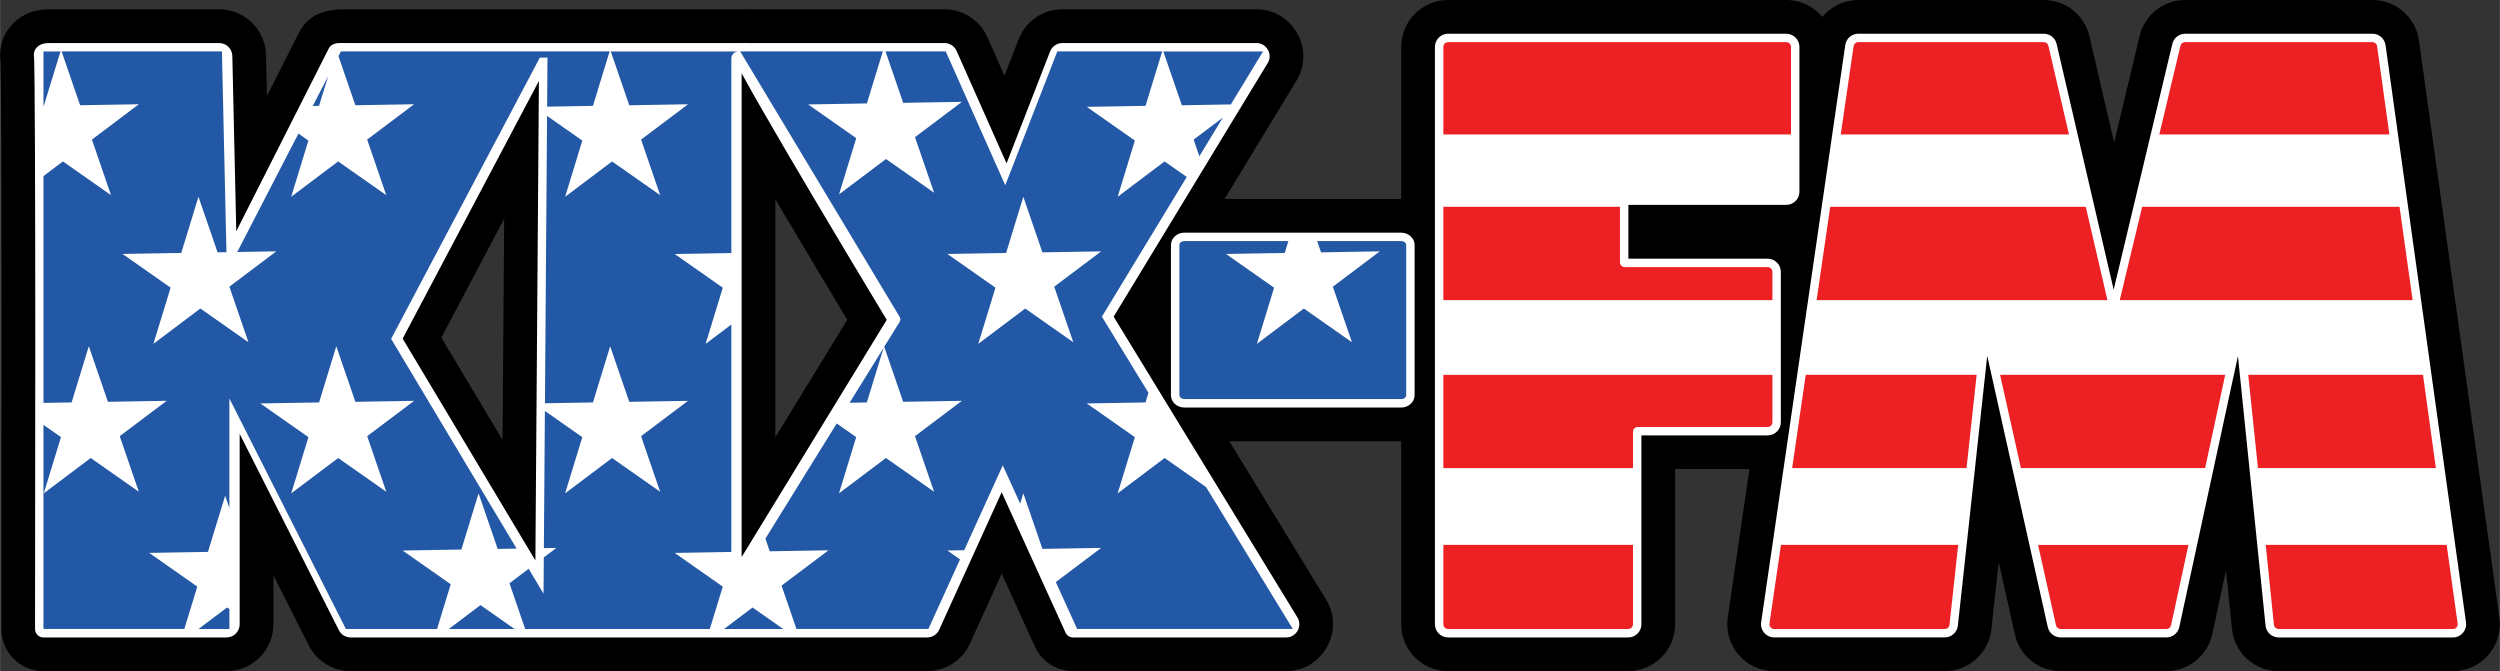<?xml version="1.0" encoding="UTF-8"?>
<!DOCTYPE svg  PUBLIC '-//W3C//DTD SVG 1.1//EN'  'http://www.w3.org/Graphics/SVG/1.1/DTD/svg11.dtd'>
<svg width="11.864in" height="3.185in" clip-rule="evenodd" fill-rule="evenodd" image-rendering="optimizeQuality" shape-rendering="geometricPrecision" text-rendering="geometricPrecision" version="1.1" viewBox="0 0 11830 3176.1" xml:space="preserve" xmlns="http://www.w3.org/2000/svg">
 <rect x="0" y="0" width="11830" height="3176.1" fill="#333333" stroke="none"/>
 <defs>
  <style type="text/css">
   <![CDATA[
    .fil0 {fill:black}
    .fil1 {fill:white}
    .fil3 {fill:#2258A5;fill-rule:nonzero}
    .fil4 {fill:#2358A5;fill-rule:nonzero}
    .fil5 {fill:#ED2024;fill-rule:nonzero}
    .fil2 {fill:white;fill-rule:nonzero}
   ]]>
  </style>
 </defs>
 
  
  <path class="fil0" d="m8623.2 79.94c41.14-49.36 103.07-80.17 171.21-79.84h877.05c103.15 0 192.74 71.2 216.06 171.67l116.77 503.07 120.36-504.38c23.82-99.84 113.14-170.37 215.78-170.37h886.57c110.67 0 204.46 81.59 219.73 191.2l380.86 2732.3c18.55 133.08-85.36 252.5-219.73 252.5h-824.98c-113.72 0-209.12-86.11-220.71-199.24l-28.37-276.91-65.15 301.14c-22.08 102.04-112.42 174.9-216.82 174.9h-500.62c-103.87 0-193.91-72.14-216.54-173.52l-76.61-343.15-34.67 318.77c-12.24 112.54-107.38 197.9-220.58 197.9h-807.32c-135.06 0-239.04-120.16-219.56-253.83l102.34-702.23h-351.51v734.2c0 122.42-99.43 221.85-221.85 221.85h-852.5c-122.42 0-221.85-99.43-221.85-221.85v-866.01h-0.11-813.53l458.56 750.39c89.73 146.83-17.32 337.57-189.37 337.57h-1007.9c-78.51 0-148.97-45.34-181.5-116.8l-156.82-344.5-150.57 331.22c-36 79.19-115.01 130.08-202 130.08h-2728.4c-83.72 0-160.26-47.11-198.02-121.83l-167.67-331.78v231.75c0 122.42-99.43 221.85-221.85 221.85h-866.11c-53.35 0-103.44-20.77-141.13-58.53s-58.38-87.89-58.28-141.24c0.8-442.34 1.15-884.69 1.08-1327-0.04-308.44-0.21-616.87-1.38-925.31-0.4-105.64-0.85-211.28-1.95-316.92-0.33-31.47-0.69-62.95-1.37-94.42-0.16-7.32 0.08-15.31-0.26-22.8-1.36-9.51-2.04-19.12-2.04-28.74 0-98.85 65.69-181.59 160.25-207.72 25.61-7.08 49.99-9.24 76.35-9.24h800.16c120.52 0 219.09 96.35 221.8 216.85l4.33 192.97 149.63-295.67c47.46-93.78 128.1-114.25 222.9-114.25h1875.6c7.55-0.35 15.12-0.4 22.67-0.17 1.41 0.04 2.81 0.1 4.22 0.17h931.44c87.7 0 167.19 51.58 202.8 131.74l81.05 182.41 67.15-172.68c33.16-85.27 115.36-141.47 206.84-141.47h918.35c171.77 0 278.83 190.32 189.65 337.12l-340.35 560.25h835.67 0.11v-719.56c0-122.42 99.43-221.85 221.85-221.85h1600.3c68.47 0 129.75 31.1 170.47 79.94zm-6245.4 2002 7.68-1046.7-297.44 562.45 289.76 484.28zm1290.9-12.29 340.49-556.56c-98.1-162.94-195.67-326.2-292.68-489.8-15.95-26.91-31.89-53.81-47.81-80.74v1127.1z"/>
  <path class="fil1" d="m5269.7 1498.6 869.69 1423.2c25.28 41.37-4.78 94.85-53.25 94.85h-1007.9c-15.99 0-29.67-8.8-36.3-23.36l-302.12-663.69-295.7 650.48c-10.11 22.25-32.32 36.57-56.77 36.57h-2728.4c-23.55 0-45.02-13.24-55.64-34.25l-469.59-929.19v901.12c0 34.38-27.94 62.32-62.32 62.32h-866.11c-11 0-20.46-3.93-28.23-11.71s-11.67-17.25-11.65-28.25c0.8-442.45 1.15-884.9 1.08-1327.3-0.04-308.63-0.21-617.27-1.38-925.89-0.4-105.99-0.86-212-1.96-317.98-0.33-32.06-0.7-64.13-1.39-96.19-0.26-11.99-0.06-26.35-1.19-38.54-0.72-3.05-1.08-6.25-1.08-9.57 0-27.12 17.9-46.96 43.22-53.96 11.28-3.12 22.25-3.48 33.85-3.48h800.16c33.86 0 61.55 27.03 62.31 60.9l18.64 829.58 437.16-863.84c15.78-31.18 52.03-26.76 80.56-26.76h1880c4.42-0.31 8.91-0.38 13.32-0.25 1.3 0.04 2.57 0.12 3.81 0.25h936.78c24.66 0 47 14.44 57.01 36.99l236.64 532.59 206.04-529.81c9.32-23.96 32.45-39.76 58.15-39.76h918.35c48.37 0 78.41 53.43 53.3 94.76l-729.12 1200.2zm-2736.5 1153.7 16.65-2269.1-644.78 1219.3 628.13 1049.8zm976.04-16.18 686.65-1122.4c-0.15-0.27-0.3-0.52-0.43-0.75-114.46-189.65-228.46-380.13-341.66-571.04-82.76-139.58-165.25-279.43-246.08-420.14-30.46-53.03-60.77-106.22-90.13-159.87-2.74-5.01-5.54-10.09-8.37-15.23v2289.4zm2095.1-1535.1h1026.2c33.19 0 63.46 24.53 63.46 58.99v709.69c0 34.41-30.33 58.99-63.46 58.99h-1026.2c-33.19 0-63.46-24.53-63.46-58.99v-709.69c0-34.47 30.25-59 63.46-59zm2101.3-131.38v254.57h659.11c34.38 0 62.32 27.94 62.32 62.32v711.66c0 34.38-27.94 62.32-62.32 62.32h-597.52v893.74c0 34.38-27.94 62.32-62.32 62.32h-852.5c-34.38 0-62.32-27.94-62.32-62.32v-2732.3c0-34.38 27.94-62.32 62.32-62.32h1600.3c34.38 0 62.32 27.94 62.32 62.32v685.39c0 34.38-27.94 62.32-62.32 62.32h-747.08zm2296.5 401.61 277.69-1163.7c6.69-28.03 31.78-47.87 60.61-47.87h886.57c31.11 0 57.43 22.88 61.73 53.69l380.86 2732.3c5.21 37.41-23.97 70.94-61.73 70.94h-824.98c-31.95 0-58.75-24.19-62.01-55.97l-130.69-1275.7-277.46 1282.4c-6.2 28.66-31.57 49.11-60.9 49.11h-500.62c-29.18 0-54.48-20.26-60.84-48.74l-286.66-1284.1-138.91 1277.2c-3.44 31.62-30.18 55.62-61.98 55.62h-807.32c-37.94 0-67.17-33.74-61.69-71.29l398.21-2732.3c4.48-30.73 31-53.53 61.88-53.25h877.56c28.96 0 54.11 19.99 60.66 48.21l270.02 1163.3z"/>
  
   
    <path class="fil2" d="m5230.1 1486.9 734.62-1209.3c9.14-14.96-1.66-34.17-19.22-34.17h-918.35c-9.24 0-17.55 5.71-20.98 14.33l-221.23 568.85c-7.27 18.59-33.34 19.22-41.44 0.93l-253.63-570.83c-3.64-8.1-11.63-13.3-20.57-13.3h-1906.2-927.7c-8.41 0-41.13-2.59-44.97 4.88l-484.83 958.03c-10.7 20.67-24.93 16.31-25.45-6.96l-20.98-933.93c-0.31-12.26-10.28-21.92-22.43-21.92h-800.16c-12.36 0-37.18-0.42-37.18 17.55 5.71-0.83 5.92 2715.6 5.92 2715.6h866.11c12.36 0 22.43-10.07 22.43-22.43v-974.23c0-23.68 31.89-31.26 42.48-10.18l502.59 994.48c3.84 7.58 11.53 12.36 20.04 12.36h2728.4c8.83 0 16.82-5.19 20.46-13.19l325.5-716.03c8-17.55 32.92-17.55 10.8-4.78l334.12 734h1007.9c17.55 0 28.35-19.22 19.22-34.17l-875.25-1432.3c-4.37-7.16-4.37-16.2 0-23.37zm-2690.6 1253.7-673.75-1126.1c-4.05-6.75-4.26-15.06-0.62-22.02l691.62-1307.8c3.84-7.38 11.53-11.95 19.84-11.95 12.46 0 22.54 10.18 13.71 23.58l-17.86 2433.9c8.62 21.7-21.3 29.91-32.93 10.38zm929.78 37.08v-2482.5c0-11.53 8.62-20.98 35.42-45.7 4.15-3.84 9.66-6.03 15.27-6.03h8.73c9.14 0-27.52-2.39-23.99 6.03 58.47 139.49 725.06 1243.2 725.06 1243.2 4.05 7.06 11.95 22.23 7.79 29.19l-768.27 1255.8c-11.74 19.63 0 22.85 0 0z"/>
   
   
    <path class="fil2" d="m5604.3 1140.8h1026.2c12.98 0 23.58 8.52 23.58 19.11v709.69c0 10.49-10.59 19.11-23.58 19.11h-1026.2c-12.98 0-23.58-8.52-23.58-19.11v-709.69c0-10.59 10.59-19.11 23.58-19.11z"/>
   
   
    <path class="fil2" d="m6830 221.85v2732.3c0 12.36 10.07 22.43 22.43 22.43h852.5c12.36 0 22.43-10.07 22.43-22.43v-911.19c0-12.36 10.07-22.43 22.43-22.43h614.97c12.36 0 22.43-10.07 22.43-22.43v-711.66c0-12.36-10.07-22.43-22.43-22.43h-676.56c-12.36 0-22.43-10.07-22.43-22.43v-289.46c0-12.36 10.07-22.43 22.43-22.43h764.53c12.36 0 22.43-10.07 22.43-22.43v-685.39c0-12.36-10.07-22.43-22.43-22.43h-1600.3c-12.36 0-22.43 10.07-22.43 22.43z"/>
    <path class="fil2" d="m8771.5 218.63-398.21 2732.3c-1.97 13.5 8.52 25.65 22.23 25.65h807.32c11.42 0 21.08-8.62 22.33-20.04l150.29-1381.9c2.7-25.24 38.64-27.21 44.24-2.49l309.61 1386.9c2.28 10.28 11.42 17.55 21.92 17.55h500.62c10.59 0 19.73-7.38 21.92-17.66l300.68-1389.8c5.4-24.93 41.65-22.95 44.24 2.49l141.88 1384.9c1.14 11.42 10.8 20.15 22.33 20.15h824.98c13.61 0 24.09-12.05 22.23-25.55l-380.86-2732.3c-1.56-11.11-11.01-19.32-22.23-19.32h-886.57c-10.39 0-19.42 7.17-21.81 17.24l-294.86 1235.6c-5.5 23.06-38.32 22.95-43.73-0.1l-286.76-1235.4c-2.39-10.18-11.42-17.35-21.81-17.35h-877.74c-11.11-0.1-20.57 8.1-22.23 19.11z"/>
   
  
  
   
    <polygon class="fil3" points="2123.3 2976.6 2434.5 2976.6 2273.3 2863.6"/>
    <polygon class="fil3" points="206.89 501.03 285.83 243.45 205.34 243.45 205.34 501.13"/>
    <polygon class="fil3" points="3705.9 2976.6 3560.9 2874.9 3425.9 2976.6"/>
    <polygon class="fil3" points="5675.4 739.5 5786.4 556.7 5648.2 660.67"/>
    <path class="fil3" d="m2977.5 498.12 278.04-4.68-222.16 167.22 90.36 262.98-227.67-159.63-222.16 167.22 81.43-265.89-166.91-116.95-9.97 1360 227.15-3.84 81.43-265.89 90.36 262.98 278.04-4.68-222.16 167.22 90.36 262.98-227.67-159.63-222.16 167.22 81.43-265.89-177.08-124.12-4.78 649.24 59.31-1.04-59.62 44.87-1.25 171.58-70.42-117.67-90.88 68.45 74.36 216.35 873.79-0.01 61.38-200.25-227.67-159.63 268.07-4.57v-1076.3l-121.73 91.71 81.43-265.89-227.67-159.63 268.07-4.57v-920.64c0-18.38 14.85-33.24 33.24-33.24h-27.63-576.13l87.45 254.67z"/>
    <polygon class="fil3" points="5504.8 243.45 5592.4 498.12 5824.3 494.18 5976.7 243.45"/>
    <polygon class="fil3" points="1552.6 360.3 1479.5 501.55 1509.4 501.03"/>
    <polygon class="fil3" points="1074 2874.9 939.02 2976.6 1085.2 2976.6 1085.2 2882.7"/>
    <path class="fil3" d="m5707 2304.9-196.09-137.41-222.16 167.22 81.43-265.89-227.67-159.63 278.04-4.68 13.92-45.59-220.29-360.4 401.53-661.08-104.8-73.54-222.16 167.22 81.43-265.89-227.67-159.63 278.04-4.68 78.93-257.68-496.36-0.01-246.36 633.46-281.57-633.46h-285.1l83.71 243.35 278.04-4.68-222.16 167.22 90.36 262.98-227.67-159.63-222.16 167.22 81.43-265.89-227.67-159.63 278.04-4.68 75.41-246.26h-649.66-25.34l754.98 1256.9c4.05 7.06 4.05 15.79-0.21 22.74l-73.12 118.09 89.53 260.49 278.04-4.68-222.16 167.22 90.36 262.98-227.67-159.63-222.16 167.22 81.43-265.89-92.23-64.71-337.55 544.97 20.57 59.93 278.04-4.68-222.16 167.22 70.52 205.03h624.42l149.66-329.24-59.93-41.96 79.66-1.35 182.59-401.63 82.36 181.13 14.96-48.81 90.36 262.98 278.04-4.68-214.68 161.61 100.85 221.95h1020.6l-410.47-671.58zm-855.82-844.82-222.16 167.22 81.43-265.89-227.67-159.63 278.04-4.68 81.43-265.89 90.36 262.98 278.04-4.68-222.16 167.22 90.36 262.98-227.67-159.64z"/>
    <polygon class="fil3" points="4181 1646.3 4020.1 1906 4101.8 1904.5"/>
    <path class="fil3" d="m2132.6 2764.9-227.67-159.63 278.04-4.68 81.43-265.89 90.36 262.98 89.64-1.56-593.89-992.51 703.77-1331h36.14l-1.66 232.03 216.86-3.64 78.93-257.68h-330.28-941.41l-11.53 22.33 79.87 232.34 278.04-4.68-222.16 167.22 90.36 262.98-227.67-159.63-222.16 167.22 81.43-265.89-47.15-33.03-289.57 560.34 184.88-3.12-222.16 167.22 90.36 262.98-227.67-159.63-222.16 167.22 81.43-265.89-227.67-159.63 278.04-4.68 81.43-265.89 90.36 262.98 42.07-0.73-21.39-950.13-758.71-0.02 87.55 254.77 278.04-4.68-222.16 167.22 90.36 262.98-227.67-159.63-91.92 69.28v1073.5l133.15-2.28 81.43-265.89 90.36 262.98 278.04-4.68-222.16 167.22 90.36 262.98-227.67-159.63-222.16 167.22 81.43-265.89-82.88-58.06v965.71l666.69-0.01 61.38-200.25-227.67-159.63 278.04-4.68 81.43-265.89 20.04 58.27v-518.48l551.3 1091h431.34l64.81-211.78zm-532.71-597.42-222.16 167.22 81.43-265.89-227.67-159.63 278.04-4.68 81.43-265.89 90.36 262.98 278.04-4.68-222.16 167.22 90.36 262.98-227.67-159.64z"/>
   
  
  
   <path class="fil4" d="m6630.5 1140.8h-397.69l18.38 53.39 278.04-4.68-222.16 167.22 90.36 262.98-227.67-159.63-222.16 167.22 81.43-265.89-227.67-159.63 278.04-4.68 17.24-56.4h-492.2c-12.98 0-23.58 8.52-23.58 19.11v709.69c0 10.49 10.59 19.11 23.58 19.11h1026.2c12.98 0 23.58-8.52 23.58-19.11v-709.69c-0.11-10.49-10.7-19.01-23.68-19.01z"/>
  
  
   
    <polygon class="fil5" points="11466 1773.8 10639 1773.8 10685 2215.2 11527 2215.2"/>
    <polygon class="fil5" points="9305.9 2215.2 9353.8 1773.8 8544.9 1773.8 8480.6 2215.2"/>
    <polygon class="fil5" points="8596.4 1420.2 9972.7 1420.2 9870.2 978.59 8660.8 978.59"/>
    <polygon class="fil5" points="10031 1420.2 11417 1420.2 11355 978.59 10137 978.59"/>
    <polygon class="fil5" points="10530 1773.8 9464.7 1773.8 9563.2 2215.2 10435 2215.2"/>
    <path class="fil5" d="m11578 2578.6h-856.24l38.74 377.85c1.14 11.42 10.8 20.15 22.33 20.15h824.98c13.61 0 24.09-12.05 22.23-25.55l-52.03-372.45z"/>
    <path class="fil5" d="m9644.4 2578.6 84.96 380.55c2.28 10.28 11.42 17.55 21.92 17.55h500.62c10.59 0 19.73-7.38 21.92-17.66l82.26-380.34h-711.67v-0.1z"/>
    <path class="fil5" d="m9790.7 636.36-97.42-419.61c-2.39-10.18-11.42-17.35-21.81-17.35h-877.74c-11.11 0-20.57 8.2-22.23 19.22l-60.87 417.73h1080.1z"/>
    <path class="fil5" d="m8427.6 2578.6-54.22 372.35c-1.97 13.5 8.52 25.65 22.23 25.65h807.32c11.42 0 21.08-8.62 22.33-20.04l41.13-378.06h-838.79v0.11z"/>
    <path class="fil5" d="m11307 636.36-58.16-417.63c-1.56-11.11-11.01-19.32-22.23-19.32h-886.57c-10.39 0-19.42 7.17-21.81 17.24l-100.12 419.71h1088.9z"/>
   
   
    <path class="fil5" d="m6830 2578.6v375.57c0 12.36 10.07 22.43 22.43 22.43h852.5c12.36 0 22.43-10.07 22.43-22.43v-375.57h-897.37z"/>
    <path class="fil5" d="m7727.4 2215.2v-172.1c0-12.36 10.07-22.43 22.43-22.43h614.97c12.36 0 22.43-10.07 22.43-22.43v-224.34h-1557.2v441.42h897.37v-0.11z"/>
    <path class="fil5" d="m6830 978.59v441.62h1557.2v-133.77c0-12.36-10.07-22.43-22.43-22.43h-676.56c-12.36 0-22.43-10.07-22.43-22.43v-262.88h-835.78v-0.11z"/>
    <path class="fil5" d="m8475.2 636.36v-414.51c0-12.36-10.07-22.43-22.43-22.43h-1600.3c-12.36 0-22.43 10.07-22.43 22.43v414.51h1645.2z"/>
   
  
 
</svg>
